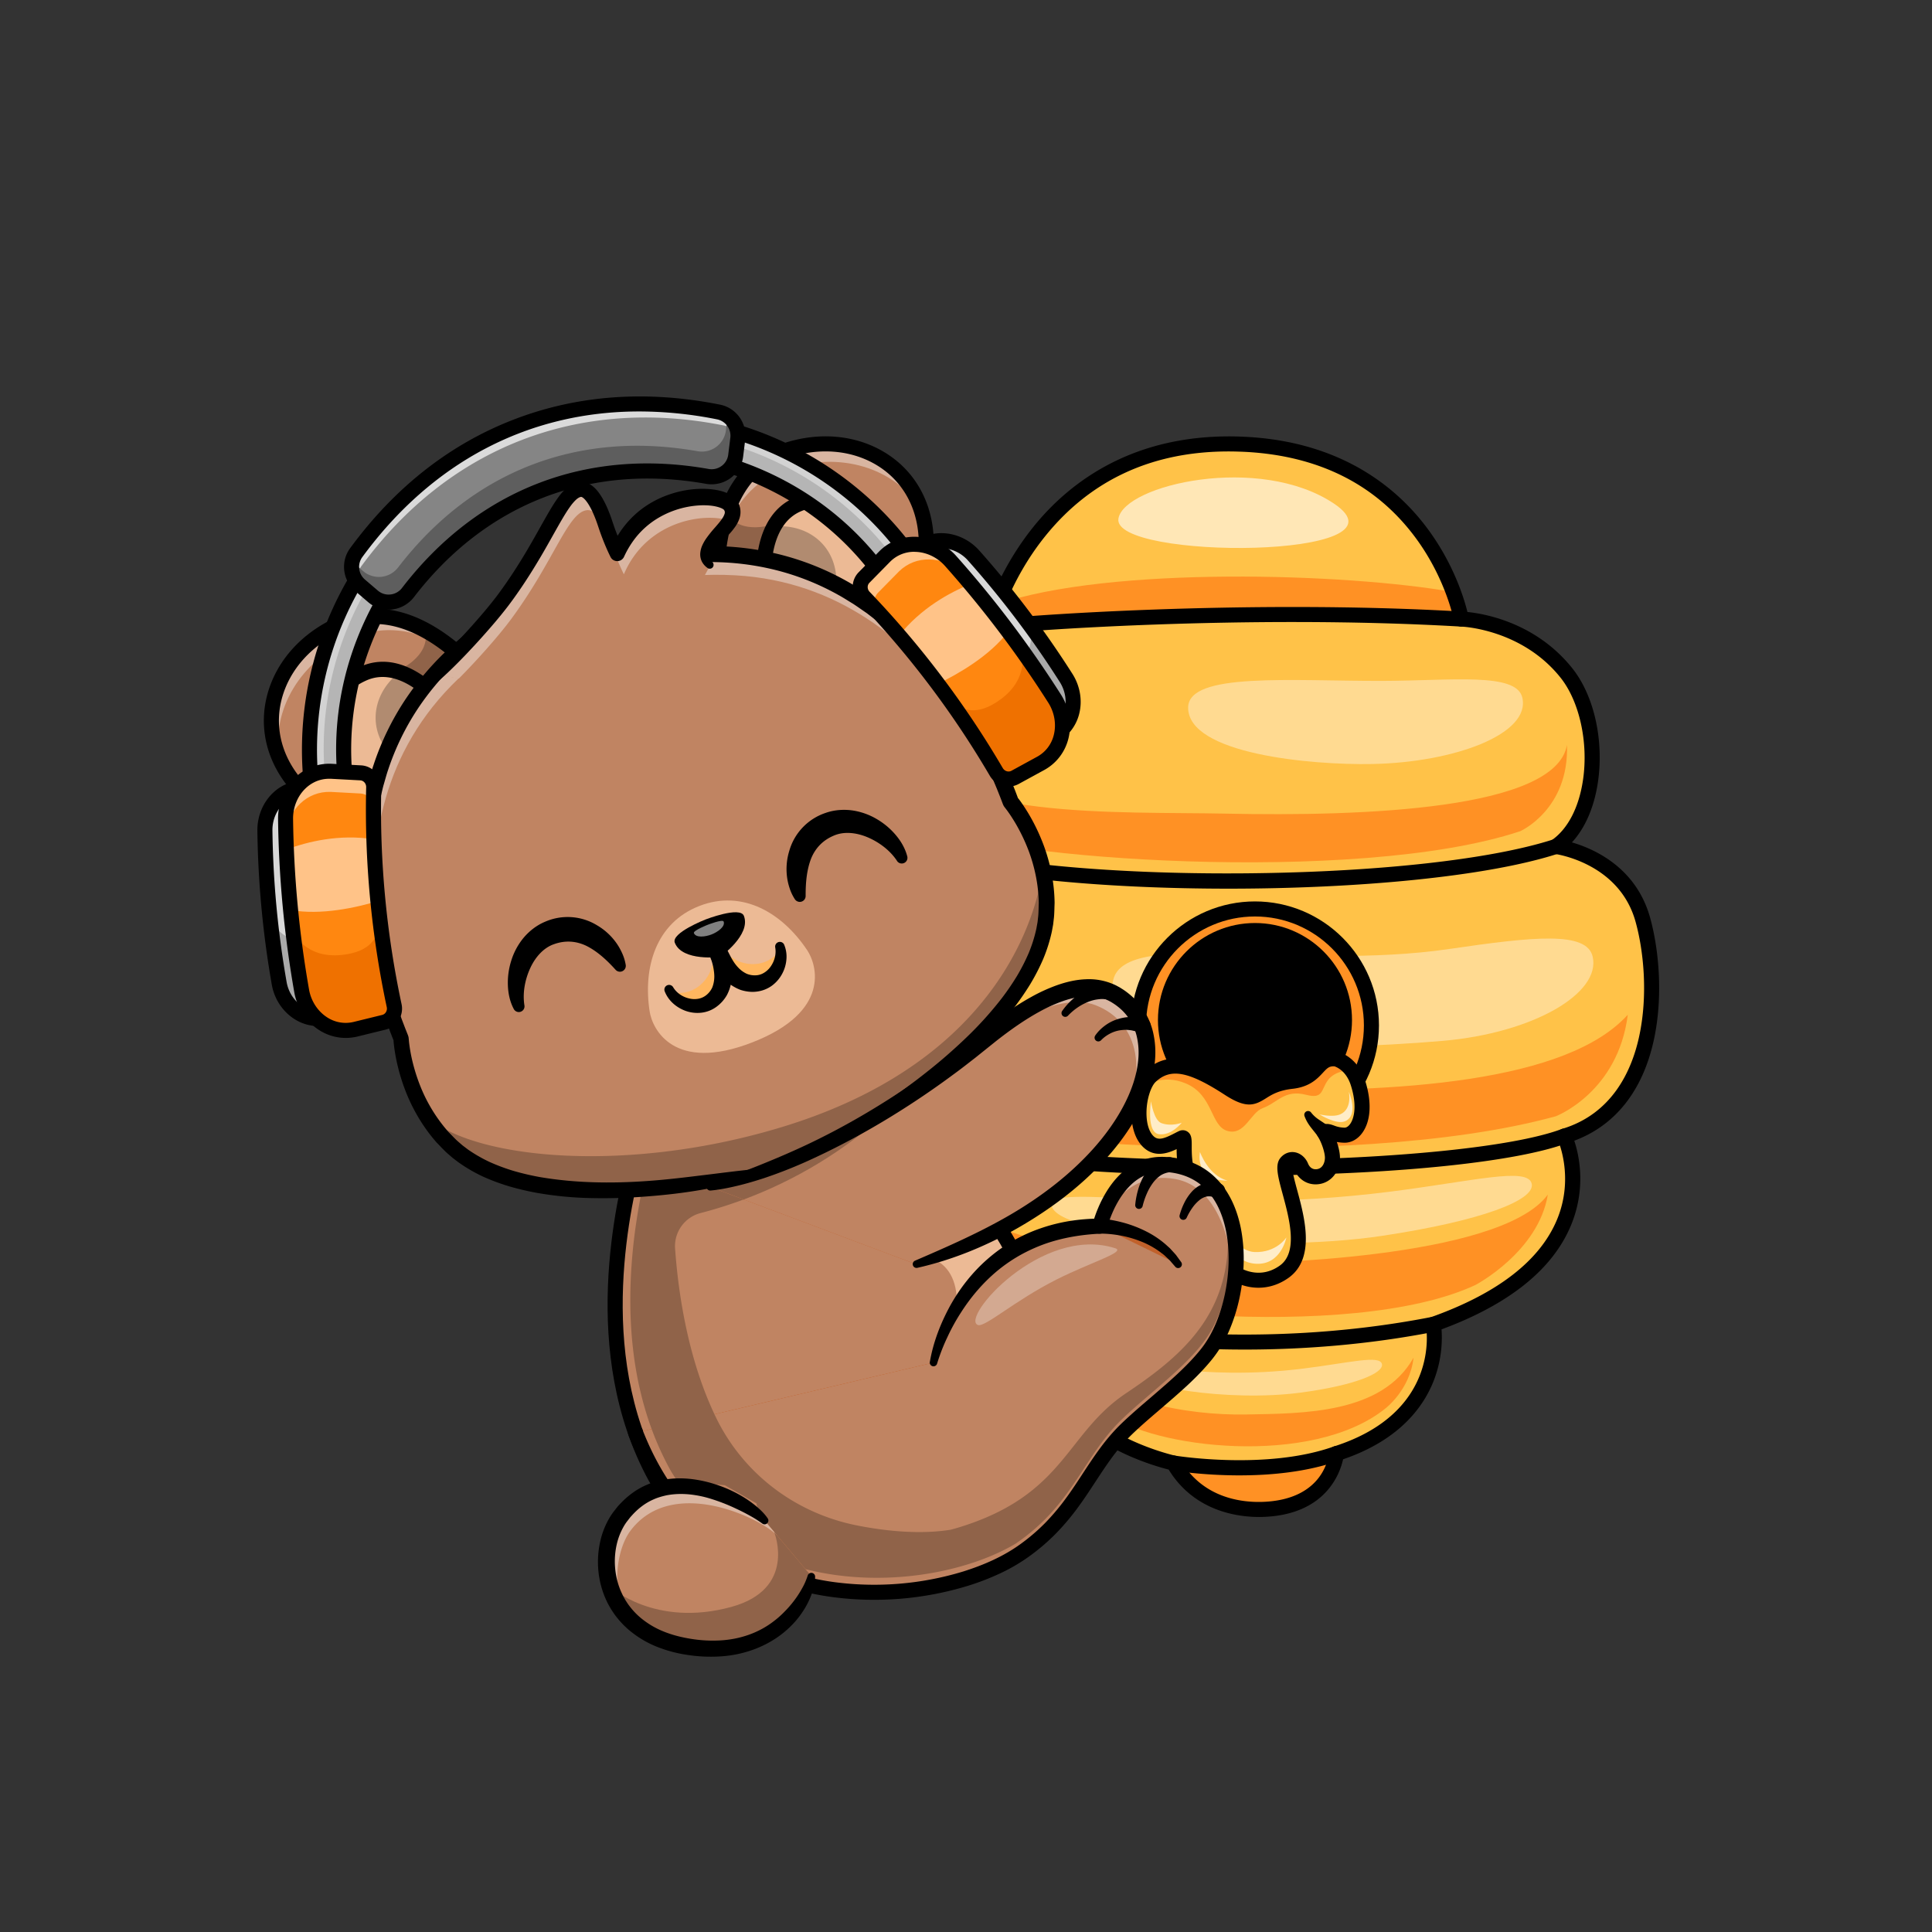 <svg id="Layer_1" data-name="Layer 1" xmlns="http://www.w3.org/2000/svg" viewBox="0 0 4000 4000"><rect x="0" y="0" width="4000" height="4000" fill="#333333" stroke="none"/><defs><style>.cls-1{fill:#ffc248;}.cls-2{opacity:0.6;}.cls-3{fill:#fff;}.cls-4{opacity:0.4;}.cls-5{fill:#ff9124;}.cls-6{opacity:0.7;}.cls-7{fill:#c1612b;}.cls-8{fill:#c08462;}.cls-9{fill:#a54d21;}.cls-10{fill:#ecba95;}.cls-11{fill:#906349;}.cls-12{fill:#b18b70;}.cls-13{fill:#d3d3d3;}.cls-14{fill:#b5b5b5;}.cls-15{fill:#858585;}.cls-16{fill:#5e5e5e;}.cls-17{fill:#d8d8d8;}.cls-18{fill:#aaa;}.cls-19{fill:#ff8710;}.cls-20{opacity:0.5;}.cls-21{fill:#ef7100;}.cls-22{fill:#ffb65f;}.cls-23{opacity:0.3;}</style></defs><path class="cls-1" d="M2614.94,3125c-25.36.91-129.34,1.87-185.28-96,0,0-136.13-29.84-205.12-112.82s-49.42-179-49.42-179S2005.43,2684,1938.3,2576.79s-37.3-217.24-37.3-217.24-155.7-41-173.88-264.8,64.33-317.47,187.4-334.25c0,0-67.13-35-65.73-162.24s22.38-246.14,200-299.29c0,0,96.58-401,529.13-379,385.53,19.58,447.53,361.76,447.53,361.76s131.24,3.16,217.71,111.66c76,95.33,72.26,293.93-21.91,359.19,0,0,142.61,17.85,180,151,35,124.7,38.23,387.86-162.23,448.47,0,0,119.34,250.81-271.32,389.73,0,0,35.66,192.07-200.7,267.59C2766.94,3009.41,2758.79,3119.9,2614.94,3125Z"/><path class="cls-1" d="M3239,2352.08s119.36,250.81-271.3,389.73c0,0,35.65,192.06-200.69,267.61,0,0-8.16,110.46-152,115.59-25.36.92-129.32,1.88-185.27-96,0,0-136.15-29.82-205.13-112.83s-49.41-179-49.41-179S2005.43,2684,1938.3,2576.8,1901,2359.53,1901,2359.53s-155.71-41-173.9-264.76,64.33-317.47,187.41-334.27c0,0-67.13-35-65.73-162.24s22.36-246.12,200-299.27c0,0,4.51-18.75,16-47.94,41.49-105.74,174.13-348.29,513.15-331.09,287,14.58,394.75,208,431,305.84,12.44,33.59,16.5,55.92,16.5,55.92s12.14.29,31.52,3.76c44.21,7.94,126,32.44,186.19,107.88,76,95.37,72.26,294-21.92,359.21,0,0,142.6,17.86,180,151.06C3436.14,2028.33,3439.43,2291.48,3239,2352.08Z"/><path class="cls-1" d="M3241.05,2352.08s119.35,250.81-271.3,389.73c0,0,35.65,192.06-200.7,267.61a64,64,0,0,1-1.1,7.38c-4.84,24.8-29.71,103.89-150.91,108.21-25.36.92-129.32,1.88-185.27-96,0,0-14.77-3.25-37.06-10.52-45.36-14.91-121.83-46.65-168.07-102.31-69-83-49.42-179-49.42-179S2007.53,2684,1940.39,2576.8s-37.27-217.27-37.27-217.27-155.71-41-173.9-264.76,64.32-317.47,187.41-334.27c0,0-67.14-35-65.73-162.24s22.36-246.12,200-299.27c0,0,4.51-18.75,16-47.94C2108.36,1145.31,2241,902.76,2580,920c287,14.58,394.75,208,431,305.84,12.44,33.59,16.5,55.92,16.5,55.92s12.14.29,31.51,3.76c44.22,7.94,126,32.44,186.2,107.88,76,95.37,72.26,294-21.93,359.21,0,0,142.61,17.86,180,151.06C3438.24,2028.33,3441.53,2291.48,3241.05,2352.08Z"/><g class="cls-2"><path class="cls-3" d="M2315.62,1073.37c12.58-69.93,291.73-134.12,446.14-30.77C2935.18,1158.68,2300,1160.13,2315.62,1073.37Z"/></g><g class="cls-4"><path class="cls-3" d="M2459.93,1465c.29-73.86,213.39-54.75,402.52-55.27,143.28-.39,276.92-18.18,289.3,34.41,17.81,75.66-140.56,134.25-310.1,137.65C2714.21,1584.33,2459.54,1561.07,2459.93,1465Z"/></g><g class="cls-4"><path class="cls-3" d="M2305,2028.17c26.11-106.29,380.31-17.17,695.84-63.44C3176.4,1939,3285,1927.81,3297.4,1980.4c17.82,75.66-122.05,158.22-310,174.57C2730.06,2177.35,2266.79,2183.69,2305,2028.17Z"/></g><g class="cls-4"><path class="cls-3" d="M2177.34,2494.1c-.27-45.3,294.91,24,697.7-26.49,175-21.93,288.53-52.47,296.25-16.66,7.24,33.57-102.64,76.51-309.54,107.69C2606.88,2597.05,2177.73,2558.52,2177.34,2494.1Z"/></g><g class="cls-4"><path class="cls-3" d="M2339.39,2835.55c-.15-24.88,137.88,25.64,359.09-2.08,96.12-12,158.46-28.82,162.71-9.15,4,18.44-56.07,44.2-170,59.15C2544.28,2902.74,2339.6,2870.94,2339.39,2835.55Z"/></g><path class="cls-5" d="M3009,1225.8c12.44,33.59,16.5,55.92,16.5,55.92-346.66-41.89-976.66,17.27-976.66,17.27s4.51-18.75,16-47.94C2298.24,1171.26,2788,1186.65,3009,1225.8Z"/><path class="cls-5" d="M3244.26,1542.35c4.45,133.8-96.74,178.55-96.74,178.55-341,113.29-1098.73,54.55-1194.14-4.48-20.32-12.57-76.21-57.75-50.34-174.07,28.19,155.74,420.54,137.67,634.08,142.19C2823.29,1690.6,3221.24,1676.15,3244.26,1542.35Z"/><path class="cls-5" d="M3204.63,2473.18c-19.58,119-149.87,187.21-149.87,187.21-260.13,121.59-877.27,49.66-961.51-9.37-17.95-12.57-112.59-52.52-132.17-163,190.9,133.1,611.26,127.35,611.26,127.35S3105.32,2609.92,3204.63,2473.18Z"/><path class="cls-5" d="M2926.58,2811c-7.49,67.19-58.86,105.54-58.86,105.54-151.93,121.58-481.71,81.69-575.18,9.9-13-10-56.64-45.45-69.93-115.38,65,89.51,235.68,119.58,356.29,117.48S2861.05,2927.16,2926.58,2811Z"/><path class="cls-5" d="M2765.85,3016.8c-4.84,24.8-29.71,103.89-150.91,108.21-25.36.92-129.32,1.88-185.27-96,0,0-14.76-3.25-37.06-10.52,63.85,13.36,131.61,17.71,186.31,16.79C2646.38,3034.07,2708.39,3030.75,2765.85,3016.8Z"/><path class="cls-5" d="M3370.13,2100.91c-20.28,161.24-149,210.19-149,210.19-437.58,120.27-1238.89,46.15-1306.66,3-30.37-19.34-118.7-59-131.75-202.22C1901,2235.11,2273.68,2248.77,2551,2255.62,2896,2264.14,3244.4,2240.08,3370.13,2100.91Z"/><path class="cls-5" d="M3057,1285.48l-31.52-3.76S3037.59,1282,3057,1285.48Z"/><path d="M2606.73,3140.75c-44.54,0-134.13-11.71-187.12-98.14-29.13-7.33-143.57-40.13-207.06-116.48-58-69.75-57.62-147.37-54.61-178.35-41.51-14.82-173.52-68-232.85-162.72-56.33-90-48.14-180.85-42.15-215.3-40.76-16.33-155.55-79.23-171.35-273.75-19.29-237.33,74.41-320,168.62-344.61-21.55-24.44-47.9-71.21-47-153.31,1.32-120,18.36-252.58,202.78-311.47,7.79-27,36-111.59,103-195.14,73.63-91.8,209.67-198.75,439.71-187.08C2784,914.83,2898.77,1016,2958.88,1099.05c51.73,71.47,72.57,140.79,79.26,168,36,3.64,142,22.23,217.2,116.64,44.92,56.36,65.71,148.8,53,235.52-7.63,51.89-26.4,95.06-53.83,124.87,46.94,13.67,132.81,52.27,161.71,155.36,17.37,61.92,28.42,161.66,7.38,255.88-23.23,103.95-79.86,174.95-164.25,206.38,10,30.07,25.11,98.07-6.73,175-37.74,91.15-127.89,163.65-268.06,215.6a246.86,246.86,0,0,1-13.94,100.3c-19.53,54.4-68.35,127.19-189.9,168.71C2774,3051.6,2744,3136,2615.5,3140.6h0C2612.82,3140.69,2609.89,3140.75,2606.73,3140.75Zm8.21-15.73h0ZM2543.52,934.66c-158.51,0-286.28,59.21-380.23,176.32-75.16,93.7-99.12,190.67-99.36,191.64a15.54,15.54,0,0,1-10.68,11.28c-172,51.46-187.6,168.78-188.88,284.53-1.26,114.84,55.09,147,57.49,148.32a15.62,15.62,0,0,1-5.23,29.19c-131.11,17.88-189.65,124.72-174,317.55,17,209.22,156.45,249.4,162.38,251a15.63,15.63,0,0,1,11,19.13c-.27,1-27,105.09,35.47,204.9,63.23,101,226.63,153.25,228.27,153.77a15.59,15.59,0,0,1,10.61,18c-.17.85-17,90,46.13,165.94,64.68,77.79,195.17,107.27,196.48,107.56a15.61,15.61,0,0,1,10.19,7.49c45.94,80.4,127,89.68,171.2,88.19h0c128.41-4.58,136.72-97.24,137-101.19a15.61,15.61,0,0,1,10.8-13.7c219.8-70.22,191.42-242.63,190.11-249.94a15.62,15.62,0,0,1,10.11-17.48c137.87-49,225.73-116.94,261.14-201.85,37-88.63,1.67-165.77,1.31-166.54a15.61,15.61,0,0,1,9.58-21.58c103.31-31.23,143.32-119.84,158.7-188.68,19.79-88.57,9.38-182.39-7-240.67C3352,1786,3220.63,1768.2,3219.31,1768a15.58,15.58,0,0,1-6.94-28.27c33.54-23.24,56.66-67.68,65.1-125.11,11.37-77.38-7.32-162.4-46.5-211.56-80.67-101.21-204.68-105.75-205.93-105.79a15.61,15.61,0,0,1-14.93-12.8c-.15-.81-16-84-77.24-168.22-81.62-112.1-201.32-172.91-355.76-180.75C2565.78,935,2554.56,934.66,2543.52,934.66Z"/><path d="M2048.77,1314.56a15.58,15.58,0,0,1-2.38-31c49.6-7.73,530.1-43.6,980-17.41a15.58,15.58,0,0,1-1.81,31.11c-447.49-26.06-924.22,9.44-973.36,17.09A15.24,15.24,0,0,1,2048.77,1314.56Z"/><path d="M2543.5,1839.89c-247.9,0-492.77-21.29-633.55-64.5a15.58,15.58,0,1,1,9.15-29.79c133.93,41.1,378,64.52,652.7,62.58,273.58-1.9,514.57-28.23,644.63-70.43a15.58,15.58,0,1,1,9.62,29.64C3077.86,1815.47,2809,1839.89,2543.5,1839.89Z"/><path d="M2559.11,2433.88c-277,0-521.84-21.76-662.13-59.28a15.58,15.58,0,1,1,8-30.11c322.75,86.32,1124.44,69.62,1328.45-7a15.59,15.59,0,1,1,11,29.18c-102.63,38.53-345.6,64.19-634.1,67Q2584.57,2433.88,2559.11,2433.88Z"/><path d="M2577,2794.14c-197.78,0-350.44-26.64-406-42a15.58,15.58,0,0,1,8.28-30c87,24,418.15,76.36,785.38,4.4a15.58,15.58,0,1,1,6,30.58C2830.67,2784.54,2695.67,2794.14,2577,2794.14Z"/><path d="M2566.05,3054.6c-76.1,0-134.58-9.51-139-10.24a15.58,15.58,0,0,1,5.13-30.74c1.89.31,190.33,30.85,329.48-18.88a15.58,15.58,0,1,1,10.49,29.34C2705.37,3048,2629.57,3054.6,2566.05,3054.6Z"/><circle class="cls-5" cx="2598.3" cy="2122.98" r="241.09"/><path d="M2598.3,2379.65c-141.53,0-256.68-115.14-256.68-256.67s115.15-256.68,256.68-256.68S2855,1981.44,2855,2123,2739.83,2379.65,2598.3,2379.65Zm0-482.18c-124.35,0-225.51,101.16-225.51,225.51S2474,2348.49,2598.3,2348.49s225.51-101.17,225.51-225.51S2722.65,1897.47,2598.3,1897.47Z"/><circle cx="2598.3" cy="2111.9" r="185.3"/><path d="M2598.3,2312.78c-110.76,0-200.88-90.11-200.88-200.88S2487.54,1911,2598.3,1911s200.88,90.12,200.88,200.88S2709.07,2312.78,2598.3,2312.78Zm0-370.59c-93.58,0-169.71,76.13-169.71,169.71s76.13,169.72,169.71,169.72S2768,2205.48,2768,2111.9,2691.88,1942.19,2598.3,1942.19Z"/><path class="cls-1" d="M2378.05,2364.07c-32.45-30.31-20.84-111.48,3.63-135.15,43.1-41.15,96.69-18.19,162.83,24.83s50.62-6.18,130-15c57.17-6.37,50.21-49.66,90.86-46.53,0,0,32.44,7.15,46.06,49.32,22,68.18-2.23,109.2-27.8,108.74s-31.54-11.48-42.36-6.3c10.26,16.08,18,40.72,17.49,54.31-.7,20-12.59,36.21-31.47,38-12.67,1.19-26.57-4.67-33.46-21.34-5.81-14.07-21.19-19.55-30.88-7.57-18.64,23.08,68.42,173.31-4,225.4-55,39.6-119.53,6.11-135.44-32.86-30.25-74.07,11.38-112.48-23.37-126.72-69.84-28.64-39.08-123.41-52.37-117.33C2429.81,2364.07,2400.66,2385.19,2378.05,2364.07Z"/><path class="cls-1" d="M2783.6,2350.26c-25.58-.48-31.54-11.46-42.36-6.29,10.26,16.07,18,40.7,17.5,54.3-.72,20-12.61,36.2-31.47,38-12.69,1.2-26.57-4.65-33.45-21.32-5.81-14.08-21.2-19.57-30.91-7.56-18.62,23.07,68.42,173.29-3.94,225.4-55,39.58-119.54,6.09-135.45-32.9-30.24-74,11.37-112.46-23.35-126.7-69.86-28.64-39.11-123.4-52.4-117.31-18,8.19-47.1,29.31-69.73,8.19-25.86-24.15-23.75-80.64-9.39-114.53l0,0c3.62-8.63,8-15.79,13-20.57,43.08-41.17,96.67-18.18,162.82,24.83s50.6-6.17,130-15c57.17-6.36,50.21-49.65,90.86-46.5,0,0,20.49,4.53,35.73,27.57h0a87.42,87.42,0,0,1,10.3,21.76C2833.45,2309.68,2809.18,2350.73,2783.6,2350.26Z"/><path class="cls-5" d="M2801.07,2219.78c-17-7-41.22,1.82-52.19,17.22-14.21,20-9.07,38.87-44.72,29.68-44.71-11.58-58.79,16.31-89.94,27.6-25.11,9.11-37,57.29-72.72,47.26s-29-74.39-86.57-98.49c-49-20.53-84.65,5.25-86.24,6.44,3.62-8.63,8-15.79,13-20.57,43.08-41.17,96.67-18.18,162.82,24.83s50.6-6.17,130-15c57.17-6.36,50.21-49.65,90.86-46.5C2765.34,2192.21,2785.83,2196.74,2801.07,2219.78Z"/><g class="cls-6"><path class="cls-3" d="M2544.06,2557.35s3.77,56.72,57.1,59.17c51.38,2.36,62.18-54.64,62.18-54.64s-20.19,32.16-66.14,30.33C2568.74,2591.08,2544.06,2557.35,2544.06,2557.35Z"/></g><g class="cls-6"><path class="cls-3" d="M2731.74,2307.11s35.43,22.61,53.77,14c28.19-13.19,7.1-60.76,7.1-60.76s7.79,35.64-17.72,46.73C2759.1,2314,2731.74,2307.11,2731.74,2307.11Z"/></g><g class="cls-6"><path class="cls-3" d="M2383,2280.17s-10,64.09,16.19,68c26,3.9,47.49-23.74,47.49-23.74s-20.92,8.48-42,.94C2388.75,2319.72,2383,2280.17,2383,2280.17Z"/></g><g class="cls-6"><path class="cls-3" d="M2484.42,2385.19s-12.78,59.17,57.1,59.17C2501.74,2434.19,2484.42,2385.19,2484.42,2385.19Z"/></g><path d="M2605.52,2666.13a106.78,106.78,0,0,1-29.52-4.21c-30.27-8.69-56.53-30.72-66.91-56.13-16.83-41.23-13.3-73.15-11-94.28,2.37-21.35,1.41-21.74-3.89-23.91-54.82-22.48-58-77.62-58.08-108.49-19.24,9.2-45.77,17.81-68.75-3.65h0c-15.75-14.71-24.58-39.42-24.84-69.55-.32-35.52,11.31-71.78,28.27-88.2,54.91-52.41,122.82-15.62,182.17,23,30.62,19.92,35.39,16.92,51.19,7,13.68-8.61,32.42-20.41,68.56-24.43,24-2.67,33.32-12.7,43.21-23.31,10.5-11.29,23.61-25.37,50.57-23.27a17.42,17.42,0,0,1,2.15.32c1.69.37,41.36,9.66,57.54,59.75,14.45,44.72,12.2,84.58-6.17,109.35-9.51,12.81-22.9,20.07-36.75,19.75a91.67,91.67,0,0,1-15.47-1.53c4.28,12.53,6.79,25.15,6.46,34.51-1,28.75-19.75,50.53-45.58,53-21.69,2.06-40.61-9.79-49.32-30.91a8.32,8.32,0,0,0-3.57-4.42c-.95,7.53,5.33,30.76,10,47.93,15.18,56.08,38.12,140.82-17.74,181C2649,2659.11,2627.53,2666.13,2605.52,2666.13ZM2448.89,2340a17.11,17.11,0,0,1,9.29,2.71c9.23,6,9.2,15.86,9.15,30.85-.1,33.5,2.8,70.47,38.74,85.2,28,11.48,25.36,35.22,23,56.18-2.23,20.12-5,45.17,8.84,79.06,6.79,16.65,25.54,31.9,46.65,38,15.91,4.57,40.15,6.23,65.26-11.84,38.35-27.61,19.57-97,5.87-147.59-9.9-36.56-16.44-60.71-4.93-75,7.49-9.26,18.14-13.64,29.2-12.06,12.15,1.76,23,10.76,28.21,23.47,4.64,11.26,13,12.21,17.58,11.77,12.26-1.16,17-13.13,17.36-23,.34-9.75-6-31.23-15.05-45.38a15.59,15.59,0,0,1,6.42-22.44c11.32-5.41,20.46-2.14,27.8.49a60.48,60.48,0,0,0,21.56,4.28c3.64,0,7.67-2.47,11.15-7.16,9.36-12.61,14.68-40.57,1.55-81.2-9.43-29.17-29.2-37.15-33.85-38.65-11-.54-15.15,4.05-23.95,13.5-11.43,12.28-27.09,29.1-62.57,33.06-29,3.23-43.05,12.05-55.41,19.83-23.3,14.66-40.63,21.49-84.78-7.23-75.3-49-112.87-55.94-143.58-26.64-9.36,9.06-19,36.06-18.71,65.45.19,21.2,5.64,38.35,14.95,47h0c9.42,8.8,21.33,5,42.86-6.13,3.49-1.81,6.77-3.5,9.76-4.87A18.27,18.27,0,0,1,2448.89,2340Z"/><path d="M2714.54,2303.41a67.69,67.69,0,0,0,16.56,15c6.47,4.38,14,9.15,21.15,14.53l.34.25a15.81,15.81,0,1,1-22.35,21.81c-4.6-6.46-9.75-12.63-15.37-19.77a109.57,109.57,0,0,1-8-11.61,80.67,80.67,0,0,1-6-12.8,7.87,7.87,0,0,1,13.6-7.55Z"/><path class="cls-7" d="M1324.16,2356.18c-6.57,44.26-129.08,406.27,32.85,702.32,168,307.18,744.1-190.88,779-303.09,46.15-148.6-308.37-577.16-586.57-624.34C1284.78,2086.2,1340.47,2246.32,1324.16,2356.18Z"/><path class="cls-7" d="M2136,2755.4c-5.61,18-25.21,46.09-54.93,79.16-154.74,172.47-583,481.68-724,223.93-162-296-39.42-658-32.84-702.29,16.28-109.9-39.39-270,225.21-225.13,158.91,26.95,342.71,178.3,462.51,330.86C2101.88,2576.47,2155.76,2691.67,2136,2755.4Z"/><path class="cls-8" d="M2136,2755.4c-5.61,18-25.21,46.09-54.93,79.16-154.74,172.47-583,481.68-724,223.93-96.85-177-92-377.58-71-519.73,14.1-95.6,35.49-164.75,38.14-182.56,16.28-109.9-39.39-270,225.21-225.13,97,16.47,203.4,79.35,298.81,160.54a1203.6,1203.6,0,0,1,163.7,170.32C2101.88,2576.47,2155.76,2691.67,2136,2755.4Z"/><path class="cls-9" d="M1852,2288c-103.16,97.86-212.4,158.28-312.29,195.45L1470,2457.22S1627.73,2430.22,1852,2288Z"/><path class="cls-10" d="M2136,2755.4c-5.61,18-25.21,46.09-54.93,79.16-91,65.57-178.29,100.07-137,5.26,90.93-208.63-14.13-233.46-14.13-233.46l82-144.43C2101.88,2576.47,2155.76,2691.67,2136,2755.4Z"/><path d="M1525.4,3172.77c-82.09,0-143.25-35.83-182.06-106.79-145.29-265.61-66.83-580.73-41-684.28,3.22-13,5.77-23.2,6.46-27.81h0c2.85-19.25,3.39-40.1,4-62.18,1.49-57.51,3-117,47.15-153.28,37.51-30.85,100.37-38.29,192.15-22.72,191,32.39,422.53,242.92,536.06,427.76,39.4,64.14,82.28,153.78,62.78,216.56-29,93.43-357.76,387.46-594.59,411.15Q1540.36,3172.77,1525.4,3172.77Zm-185.82-814.3c-.91,6.09-3.35,15.9-7,30.76-25,100.63-101.29,406.85,38.15,661.8,37,67.56,98.37,97.55,182.47,89.14,232.38-23.24,544.75-314.73,567.93-389.38,12.33-39.69-9.38-109.31-59.56-191-109.9-178.91-332.47-382.44-514.72-413.35-82.35-14-137-8.71-167.14,16.07-33.13,27.26-34.42,77.17-35.79,130-.57,22-1.16,44.83-4.29,66Z"/><path class="cls-7" d="M1932.8,2821.14s55.56-275.58,344.29-282.54c0,0,31.38-131.56,132.5-127.87,181.52,6.62,175.56,263.27,100.39,376.45-45,67.73-146.1,135.08-194.82,189.57-65.78,73.57-92.3,163.69-201.23,238.43-172.32,118.23-638.69,161-797.88-248.59"/><path class="cls-7" d="M2510,2787.19c-44.95,67.71-146.09,135.07-194.78,189.57-65.8,73.55-92.33,163.7-201.26,238.42-110.21,75.62-340.69,120.38-534.15,35.69-109-47.77-206.32-136.63-263.7-284.28l616.74-145.47s55.55-275.54,344.26-282.52c0,0,31.4-131.56,132.54-127.86,64.71,2.34,105.57,36.51,128,84.58v0C2578.06,2582.16,2558.35,2714.34,2510,2787.19Z"/><path class="cls-8" d="M2555.27,2660.38c-7.13,48-23.26,93.58-45.31,126.81-44.95,67.71-146.09,135.07-194.78,189.57-65.8,73.55-92.33,163.7-201.26,238.42-110.21,75.62-340.69,120.38-534.15,35.69-109-47.77-206.32-136.63-263.7-284.28l616.74-145.47s55.55-275.54,344.26-282.52a.12.12,0,0,1,0-.08c.94-3.93,32.92-131.44,132.5-127.78,64.71,2.34,105.57,36.51,128,84.58v0C2559.63,2542.58,2563.8,2603.19,2555.27,2660.38Z"/><g class="cls-4"><path class="cls-3" d="M2555.27,2660.38s-2.84-197.9-122.44-219.41c-109.82-19.71-154.47,94.28-155.72,97.55.94-3.93,32.92-131.44,132.5-127.78,64.71,2.34,105.57,36.51,128,84.58v0C2559.63,2542.58,2563.8,2603.19,2555.27,2660.38Z"/></g><path class="cls-11" d="M1591.6,3223.35c182.54,77.12,396.25,40.82,510.74-27.13-18.17,12.29-39.51,23.74-63.35,33.94,24.53-10.48,46.43-22.29,64.93-35,108.93-74.72,135.46-164.87,201.26-238.42,48.69-54.5,149.83-121.86,194.78-189.57,42.94-64.65,63.26-176,39-260.93-.44-3.63-.83-7.21-1.37-10.9,29.92,207.68-76.9,302.7-206.28,389.26-122.52,82-125.71,203.75-329.93,272.55q-16.7,5.63-33.25,10c-60.4,9.77-130.84,3.71-195-9.14-126.17-25.3-233.94-106.65-290.3-222.33-59.24-121.6-78.83-261.67-85.13-350.66a70.72,70.72,0,0,1,52.78-73.51c116.62-30.34,255.61-90.78,386.13-209.3-93.6-79.35-197-140-289.87-155.76q-44.74-7.59-78.76-7.6c-29.91,0-53.77,4.4-71.94,13.23-.19.15-.4.28-.59.43-33.14,27.26-34.42,77.17-35.79,130-.57,22-1.16,44.83-4.29,66h0c-.91,6.09-3.35,15.9-7,30.75-7.89,31.69-20.85,83.78-30.56,148.23h0a1137,1137,0,0,0-12.25,130.13l0,.42q-.52,15.47-.57,31.31v.33q0,7.35.09,14.77l0,1.9q.23,15.3,1,30.85c.06,1.17.13,2.34.19,3.51.19,4,.44,8,.72,12,.06,1,.12,1.93.19,2.9q.54,7.78,1.22,15.61l.06.54q.64,7.26,1.43,14.56c.13,1.25.27,2.5.41,3.76q.71,6.38,1.53,12.77c.11.93.22,1.86.34,2.78q1,7.65,2.16,15.32c.15,1,.32,2,.48,3.07.64,4.11,1.31,8.24,2,12.36l.75,4.33q1.2,6.75,2.53,13.52c.12.62.23,1.24.35,1.85q1.51,7.61,3.21,15.2c.31,1.39.63,2.77,1,4.16q1.32,5.8,2.75,11.62c.35,1.45.71,2.9,1.07,4.35,1.28,5.06,2.6,10.12,4,15.18.12.46.26.91.39,1.36q1.94,6.95,4,13.88c.46,1.52.93,3,1.4,4.55q1.8,5.83,3.73,11.66c.43,1.3.84,2.6,1.28,3.89q2.54,7.52,5.25,15c.39,1.07.81,2.13,1.2,3.2q2.25,6,4.62,12.08.9,2.28,1.82,4.56,2.52,6.24,5.18,12.46c.39.9.76,1.8,1.15,2.7q3.23,7.44,6.68,14.83l1.36,2.86c1.91,4,3.81,7.95,5.79,11.9.8,1.6,1.6,3.2,2.42,4.8,2.52,4.93,5.09,9.85,7.76,14.74q3.63,6.63,7.59,12.76l.09.14q3.91,6.08,8.13,11.69h0l98.5,9.38,65.28,37.46s12.48,54.23,26.61,115.84C1592.36,3226.66,1592,3225,1591.6,3223.35Z"/><path d="M1925.17,2819.6c7.11-41.19,22.11-79.55,41.9-116,20.1-36.17,46.17-69.59,77.9-97.18a327.9,327.9,0,0,1,108.6-63A361.34,361.34,0,0,1,2214.5,2528a406.8,406.8,0,0,1,62.21-5l-14.78,12c1.69-6.66,3.45-12.11,5.48-18s4.22-11.43,6.61-17a249,249,0,0,1,16.79-32.68c12.89-20.93,29.75-40.77,52.2-54.59a117.17,117.17,0,0,1,56.22-17.46c3.28-.13,6.56-.18,9.82-.09s6.24.34,9.38.51c24.81,1.83,50.13,8.91,72.15,22.38s40,32.87,52.63,54.54c12.78,21.69,20.7,45.36,25.61,69.16,9.47,47.8,7.43,96.4-2.08,143.2a363.76,363.76,0,0,1-21.31,68.7A272.51,272.51,0,0,1,2529,2786.2a254,254,0,0,1-21.07,30c-30.62,37.28-66.33,67.42-101.14,97.52-17.46,15-34.9,29.77-51.47,45-8.28,7.62-16.32,15.36-23.83,23.31s-14.58,16.42-21.39,25.15c-27.3,35-50,75.16-77.88,113.15a497.93,497.93,0,0,1-45.79,54.4,429.84,429.84,0,0,1-54.18,46.59,370,370,0,0,1-61.86,36.31,515.88,515.88,0,0,1-66.24,25.57,662.59,662.59,0,0,1-279.36,23.53,571.83,571.83,0,0,1-136.83-35.57,498.65,498.65,0,0,1-122.79-71A492.07,492.07,0,0,1,1367.81,3097c-27.32-38.72-49.12-81-66.28-124.8a15.58,15.58,0,1,1,29-11.36l0,.07c16.35,41.73,37,81.71,62.69,118.12a460.9,460.9,0,0,0,91.19,96.69,467.68,467.68,0,0,0,115.11,66.51,540.47,540.47,0,0,0,129.32,33.59,631.2,631.2,0,0,0,265.94-22.39c42.58-13.44,83.75-31.45,119.1-57.36a400,400,0,0,0,50.23-43.19,468.7,468.7,0,0,0,42.89-51c26.57-36.08,49.25-76.3,78.45-113.89,7.31-9.39,15-18.47,23.25-27.34s16.8-16.94,25.42-24.89c17.26-15.86,34.89-30.79,52.3-45.74,34.64-29.87,69.42-59.54,97.2-93.46,27.46-33.08,43.38-74.93,52.56-118,8.81-43.1,10.52-88.18,2.05-130.66-4.35-21.14-11.33-41.62-21.93-59.57s-24.74-33.22-42-43.74-37.38-16.35-58.33-17.91c-2.6-.13-5.3-.35-7.83-.42s-4.95,0-7.41.06a87.6,87.6,0,0,0-14.5,1.91,86.62,86.62,0,0,0-26.95,11c-16.87,10.32-30.88,26.29-42,44.35a219.3,219.3,0,0,0-14.67,28.59q-3.18,7.44-5.85,15.09c-1.74,5-3.46,10.47-4.6,14.95a15.87,15.87,0,0,1-14.57,12h-.21c-38.65,1.92-76.85,8.2-112.88,20.74a342.18,342.18,0,0,0-52,23.47,326.38,326.38,0,0,0-47.08,32.22c-29.43,24.35-54.8,53.84-75.69,86.54a409.85,409.85,0,0,0-28.2,51.13,397.55,397.55,0,0,0-21.21,54.39l-.15.51a7.78,7.78,0,0,1-15.12-3.58Z"/><path d="M2350.38,2494.33a167,167,0,0,1,5.38-29,133.25,133.25,0,0,1,11-28.06,94.09,94.09,0,0,1,19.71-25.46,75.81,75.81,0,0,1,31-15.73,15.63,15.63,0,0,1,7.47,30.35,15.31,15.31,0,0,1-1.87.34l-.52.06a46.52,46.52,0,0,0-19.34,6.53,68.49,68.49,0,0,0-16.56,16.23,111.48,111.48,0,0,0-12.49,22.16,151.25,151.25,0,0,0-8.33,24.71l-.09.41a7.79,7.79,0,0,1-15.35-2.49Z"/><path d="M2442.31,2515.81a139.24,139.24,0,0,1,9.23-24.57,101.07,101.07,0,0,1,14.9-22.77,61.77,61.77,0,0,1,24.8-17.47,54.92,54.92,0,0,1,16.28-3.09,63.23,63.23,0,0,1,16.23,1.75l.27.06a15.67,15.67,0,1,1-6.79,30.59,16.67,16.67,0,0,1-2.75-.89,27.57,27.57,0,0,0-15.5-2.28,36,36,0,0,0-16.16,8,78.93,78.93,0,0,0-14.46,15.92,123,123,0,0,0-11.23,19.56l-.2.45a7.8,7.8,0,0,1-14.62-5.27Z"/><path class="cls-7" d="M1679.86,3263.28c-5.46,45.77-76.32,174.94-255.77,146-179.09-28.86-195.75-192-141.21-267.67,94.78-131.54,270.09-27.71,300.73,7.23Z"/><path class="cls-8" d="M1679.85,3263.29c-5.45,45.78-76.32,174.92-255.75,146-93.7-15.08-142.94-66.93-160.78-123.81-16.29-51.82-6.47-107.76,19.55-143.87,94.79-131.52,270.1-27.7,300.72,7.24l19.17,22.76a.13.13,0,0,0,0,.07Z"/><g class="cls-4"><path class="cls-3" d="M1602.79,3171.7l7.21,8.57c-30.62-34.94-216.6-126.88-304.18-11.72-27,35.45-36.15,103.51-19.87,155.32,1.52,4.87,3.31,9.74,5.3,14.53a163.44,163.44,0,0,1-27.93-52.9c-16.29-51.82-6.47-107.76,19.55-143.87,94.79-131.52,270.1-27.7,300.72,7.24l19.17,22.76A.13.13,0,0,0,1602.79,3171.7Z"/></g><path class="cls-11" d="M1679.85,3263.29c-5.45,45.78-76.32,174.92-255.75,146-93.7-15.08-142.94-66.93-160.78-123.81h0s92.17,84.81,250.61,41.53c135.3-37,90-152.37,88.82-155.33Z"/><path d="M1687.6,3264.21c0,12.22-2.91,23.5-6.56,34.44a168.15,168.15,0,0,1-14.7,31.14,194.19,194.19,0,0,1-20.37,27.84,202.89,202.89,0,0,1-25.15,23.79c-36.3,29-82.17,44.86-127.66,47.88a314.24,314.24,0,0,1-67.86-2.68,280.71,280.71,0,0,1-66.16-17.54,210.5,210.5,0,0,1-59.57-36.63,180.72,180.72,0,0,1-24.17-26c-3.77-4.61-6.85-9.72-10.19-14.64-2.91-5.18-6.08-10.23-8.53-15.65-20.78-42.93-24.15-92.93-10.38-138.33a169.25,169.25,0,0,1,14.25-33,132.5,132.5,0,0,1,10-15.2l5.44-6.93a69.82,69.82,0,0,1,5.72-6.72c15.81-17.46,35.32-32.56,57.54-41.86,11-4.86,22.62-8,34.26-10.41a191.56,191.56,0,0,1,35.16-2.94,214.32,214.32,0,0,1,34.56,3.1,254.58,254.58,0,0,1,33.32,7.83,267.59,267.59,0,0,1,61.69,27.3,230.53,230.53,0,0,1,27.48,19.54c8.64,7.29,16.92,15,23.8,25.19a7.84,7.84,0,0,1-11.13,10.71l-.59-.44a241,241,0,0,0-25.51-16.09c-9-5-18.16-9.72-27.51-14a385.49,385.49,0,0,0-57.11-22.06,223.58,223.58,0,0,0-29.46-6.49,183.7,183.7,0,0,0-29.58-2.24,158.74,158.74,0,0,0-28.92,2.82c-9.34,2.11-18.55,4.7-27.15,8.68-17.38,7.57-32.51,19.62-45.28,34.07-3.36,3.45-6.06,7.6-9.15,11.35a99.11,99.11,0,0,0-7.62,11.76,135.33,135.33,0,0,0-11.11,26.14c-11,36.84-7.89,78.39,9,112.8,1.92,4.41,4.5,8.46,6.79,12.67,2.71,4,5.11,8.12,8.16,11.83a145.83,145.83,0,0,0,19.47,21.21,175.73,175.73,0,0,0,49.57,30.77c18.32,7.62,37.93,12.57,58,15.8a280.86,280.86,0,0,0,60.62,3.29c40.12-2.14,79.22-15.22,110.67-39.52a187.62,187.62,0,0,0,22.3-19.7,219.33,219.33,0,0,0,19.68-22.55,210.53,210.53,0,0,0,16.49-25.15,141,141,0,0,0,12-27l.16-.5a7.84,7.84,0,0,1,15.31,2.35Z"/><path class="cls-8" d="M1020.07,1430.61,892,1714.53s-98.46,26.34-194.89-22.49c-32.57-16.48-65-41.59-93.22-79.17-87-115.62-31.9-263.17,101.39-321.67,63.21-27.73,124.1-13.91,175.21,13.78v0C963.06,1349.76,1020.07,1430.61,1020.07,1430.61Z"/><g class="cls-4"><path class="cls-3" d="M958.29,1361.94c-61.54-44.89-143.28-78.72-229.06-41.09C621.41,1368.16,561.37,1470,578.7,1570.31c-47.54-107,9.15-227.61,126.55-279.11C805.24,1247.31,899.44,1307.53,958.29,1361.94Z"/></g><path class="cls-11" d="M1020.07,1430.61,892,1714.53s-98.46,26.34-194.89-22.49c2.34-.91,45.32-48.65,32.38-87.14-29.41-87.44,91-215.12,91-215.12s71.89-28.4,60-84.77C963.06,1349.76,1020.07,1430.61,1020.07,1430.61Z"/><path d="M827.49,1736.82c-65.21,0-163.84-18.49-236.08-114.57-41.23-54.83-54.81-119.83-38.26-183,18.5-70.59,71.65-129.74,145.83-162.3,175-76.8,327.42,135.6,333.83,144.68a15.59,15.59,0,0,1-25.47,18c-1.42-2-144.16-200.67-295.83-134.11-65.41,28.71-112.14,80.34-128.21,141.65-14.09,53.79-2.36,109.33,33,156.39,104.33,138.77,269.94,96.39,271.61,96a15.58,15.58,0,1,1,8.05,30.11C895.27,1729.77,867.74,1736.82,827.49,1736.82Z"/><path class="cls-10" d="M928,1471.88s-83.2-118-175.24-77.59c-74.19,32.56-104.83,114.68-56.43,179,62.26,82.82,160.35,56.58,160.35,56.58"/><path class="cls-10" d="M928,1471.89l-59.67,132.2-11.65,25.83s-98.12,26.23-160.37-56.59c-48.39-64.36-17.75-146.49,56.44-179.06,26.16-11.47,51.58-10.17,74.58-2.4C885.33,1411.37,928,1471.89,928,1471.89Z"/><path class="cls-12" d="M928,1471.89l-59.67,132.2c-23.17-8.51-47.1-23.9-67.31-50.79-41.18-54.76-25.11-122.41,26.31-161.43C885.33,1411.37,928,1471.89,928,1471.89Z"/><path d="M819.66,1649.57c-37.69,0-93.81-11-135.82-66.86-24.24-32.25-32.22-70.52-22.45-107.78,10.83-41.34,41.84-75.93,85.08-94.91C849,1335,937,1457.66,940.7,1462.9a15.58,15.58,0,1,1-25.46,18c-1-1.45-77.18-107-156.25-72.3-34.46,15.13-59,42.2-67.46,74.27-7.29,27.85-1.18,56.67,17.22,81.15,55,73.09,140.31,51.82,143.92,50.88a15.58,15.58,0,0,1,8,30.11C859,1645.42,842.81,1649.57,819.66,1649.57Z"/><path class="cls-8" d="M1486.69,1249,1773,1371.62s90.36-47.15,128.41-148.32c12.86-34.17,19.75-74.56,15.18-121.36-14.09-144-154.41-215.49-292.17-168.5-65.32,22.3-100.85,73.65-119.79,128.6v0C1474,1150.88,1486.69,1249,1486.69,1249Z"/><g class="cls-4"><path class="cls-3" d="M1485.8,1156.63c15-74.68,52.36-154.86,141-185.13,111.44-38,224.5-3.59,279.56,82.07-37.3-111-160.6-161.54-281.93-120.13C1521.09,968.69,1492.38,1076.75,1485.8,1156.63Z"/></g><path class="cls-11" d="M1486.69,1249,1773,1371.62s90.36-47.15,128.41-148.32c-2.34.91-66.28-5.22-82.77-42.33-37.43-84.31-212.45-97-212.45-97s-72.17,27.67-101.55-21.88C1474,1150.88,1486.69,1249,1486.69,1249Z"/><path d="M1773.05,1387.19a15.58,15.58,0,0,1-7.22-29.4c6.19-3.26,152.15-82.11,135.28-254.32-5.75-58.6-34.65-107.45-81.39-137.56-53.29-34.31-122.63-40.77-190.23-17.71-157,53.57-127.66,296.35-127.35,298.8a15.58,15.58,0,1,1-30.91,4c-1.42-11-32.69-270.57,148.19-332.28,76.68-26.16,155.83-18.5,217.17,21,54.92,35.37,88.85,92.45,95.53,160.73,19,193.48-150.16,284.09-151.88,285A15.5,15.5,0,0,1,1773.05,1387.19Z"/><path class="cls-10" d="M1582.46,1217.15S1564,1074,1659.15,1041.51c76.67-26.16,154.77,13.64,162.62,93.79,10.1,103.12-79.92,150.1-79.92,150.1"/><path class="cls-10" d="M1582.46,1217.16l133.33,57.08,26.06,11.16s90-47,79.92-150.11c-7.86-80.14-86-119.95-162.64-93.8-27,9.24-44.89,27.38-56.58,48.65C1573,1143.73,1582.46,1217.16,1582.46,1217.16Z"/><path class="cls-12" d="M1582.46,1217.16l133.33,57.08c11.33-21.93,18.56-49.45,15.28-82.92-6.68-68.2-64.26-107.19-128.52-101.18C1573,1143.73,1582.46,1217.16,1582.46,1217.16Z"/><path d="M1741.86,1301a15.59,15.59,0,0,1-7.22-29.4c3.26-1.72,80.54-43.74,71.62-134.76-3-30.47-18-55.84-42.17-71.43-27.87-18-64.29-21.29-99.91-9.13-81.86,27.92-66.43,157.6-66.26,158.91a15.58,15.58,0,0,1-30.91,4c-.82-6.36-18.86-156.23,87.1-192.38,44.69-15.25,90.93-10.72,126.86,12.42,32.38,20.86,52.38,54.45,56.31,94.6,11,112.3-84.16,163.32-88.22,165.43A15.54,15.54,0,0,1,1741.86,1301Z"/><path class="cls-13" d="M1966.9,1303a695.4,695.4,0,0,1,25,77.82l1.24,4.89-66.66,25.86-1.5-6.29a629.25,629.25,0,0,0-24.17-76.64c-122.76-316.35-480-473.84-796.38-351.08s-473.85,480-351.09,796.35a622.35,622.35,0,0,0,33.86,72.88l3.1,5.68-66.7,25.88-2.37-4.45a695.57,695.57,0,0,1-34-74.33c-136.9-352.79,38.78-751.2,391.57-888.1S1830,950.2,1966.9,1303Z"/><path class="cls-14" d="M1937.33,1311.13a669,669,0,0,1,25.74,81.65l1,4.2-37.58,14.58-1.5-6.29a629.25,629.25,0,0,0-24.17-76.64c-122.76-316.35-480-473.84-796.38-351.08s-473.85,480-351.09,796.35a622.35,622.35,0,0,0,33.86,72.88l3.1,5.68L752.79,1867l-2.08-3.8a658.72,658.72,0,0,1-36.07-77.64c-130.81-337.08,37-717.74,374.1-848.55S1806.52,974.05,1937.33,1311.13Z"/><path d="M716.4,1897.86l-8.88-16.62a709.21,709.21,0,0,1-34.8-76c-140-360.8,39.63-768.25,400.45-908.27s768.25,39.62,908.26,400.42h0a709.14,709.14,0,0,1,25.58,79.57l4.68,18.31-96.18,37.32-5.66-23.66a610.32,610.32,0,0,0-23.54-74.63c-57.86-149.12-170.57-266.87-317.35-331.58s-309.74-68.47-458.86-10.6-266.88,170.57-331.59,317.34S710,1619.14,767.9,1768.26a605.59,605.59,0,0,0,33,71l11.61,21.26ZM1326.32,880.53A667.17,667.17,0,0,0,1084.45,926c-344.8,133.8-516.47,523.15-382.68,867.94A678.85,678.85,0,0,0,731,1858.79l37.29-14.47a640.08,640.08,0,0,1-29.4-64.78C678,1622.66,681.92,1451.23,750,1296.85s192-272.95,348.83-333.83,328.31-56.91,482.71,11.14,273,191.95,333.84,348.83a640.59,640.59,0,0,1,22,67.65l37.24-14.45a682.22,682.22,0,0,0-22.22-67.56C1849.42,1043.33,1595.15,880.53,1326.32,880.53Z"/><path class="cls-15" d="M1464.37,986.34c-247.43-43.84-466.53,41.1-619.73,240.49a50.17,50.17,0,0,1-72.45,7.83l-26.78-22.91a49.93,49.93,0,0,1-8-67.38C918.29,897.65,1187.91,793,1488,853.1a50,50,0,0,1,39.52,55.17l-4.32,35A50.18,50.18,0,0,1,1464.37,986.34Z"/><g class="cls-6"><path class="cls-3" d="M1527.75,898.74a49.14,49.14,0,0,0-29-17.77c-300-60.12-569.69,44.56-750.59,291.26a49.4,49.4,0,0,0-9.43,32.69,50,50,0,0,1-1.38-60.55C918.28,897.67,1187.92,793,1488,853.11A49.86,49.86,0,0,1,1527.75,898.74Z"/></g><path class="cls-16" d="M1527.45,908.27c-1.41,11.67-2.87,23.32-4.29,35a50.16,50.16,0,0,1-58.77,43.12c-247.47-43.84-466.56,41.09-619.73,240.49a50.17,50.17,0,0,1-72.47,7.81c-8.94-7.62-17.83-15.24-26.78-22.9A50,50,0,0,1,729,1162.87q11.44,9.8,22.92,19.64a50.19,50.19,0,0,0,72.46-7.84C977.6,975.3,1196.68,890.33,1444.15,934.18a50.19,50.19,0,0,0,58.78-43.08c1.22-10,2.45-20,3.68-30A50.07,50.07,0,0,1,1527.45,908.27Z"/><path d="M804.44,1262.23a64.76,64.76,0,0,1-42.38-15.73l-26.78-22.91c-26-22.2-30.56-61-10.48-88.43,91.83-125.23,205.39-214.72,337.55-266s276.39-61.83,428.66-31.32c33.3,6.67,56.11,38.45,51.92,72.35l-4.32,35a64.86,64.86,0,0,1-26.07,44.63,66.49,66.49,0,0,1-50.88,11.89h0C1220.76,959,1006,1042.34,857,1236.32a66.5,66.5,0,0,1-45.59,25.55A68.08,68.08,0,0,1,804.44,1262.23Zm519-410.36c-228.65,0-428.4,103.91-573.46,301.72a34.45,34.45,0,0,0,5.61,46.32l26.78,22.91a34.08,34.08,0,0,0,25.85,8,34.73,34.73,0,0,0,24.12-13.54c156.47-203.65,381.9-291.14,634.8-246.33a34.73,34.73,0,0,0,26.93-6.28,33.93,33.93,0,0,0,13.66-23.38l4.32-35a34.45,34.45,0,0,0-27.11-38A822.38,822.38,0,0,0,1323.39,851.87Z"/><path class="cls-3" d="M1739.63,2359.73c184.36-108.06,413.26-284.14,426.67-465.53,9.9-134-73.38-233.55-73.46-233.72-4-6.21-159-488.56-586.82-512.31-120.63-6.7-221.85,18.29-317.34,54-94.61,38-186.19,87.84-270.73,174.15-299.85,306.15-88.87,766.74-87.65,774,.05.18,5.71,129.83,103.43,222.09,132.24,124.86,420,100.46,629,55.87Z"/><path class="cls-8" d="M2160.16,1806.38a313.52,313.52,0,0,1,6.12,87.83c-13.39,181.39-242.28,357.47-426.65,465.51l-176.93,68.66c-209,44.6-496.73,69-629-55.88a311.56,311.56,0,0,1-49-59.54c-50.85-80.12-54.44-162.42-54.48-162.53-1.21-7.33-212.21-467.89,87.67-774,84.53-86.34,176.1-136.14,270.71-174.17,95.49-35.73,196.72-60.75,317.36-54,427.86,23.76,582.76,506.09,586.81,512.31C2092.89,1660.61,2141.68,1718.94,2160.16,1806.38Z"/><g class="cls-4"><path class="cls-3" d="M2151.33,1773c-20-43.4-41.8-69.47-41.83-69.55-4-6.2-159-488.56-586.81-512.31-120.6-6.72-221.85,18.3-317.37,54-94.57,38-186.15,87.85-270.69,174.18-299.89,306.16-88.86,766.74-87.68,774,0,.08,1.52,34.09,16.09,79.63-30.22-65.4-32.72-122.48-32.75-122.56-1.19-7.34-212.21-467.89,87.66-774.08,84.54-86.33,176.12-136.14,270.71-174.14,95.51-35.76,196.75-60.78,317.36-54.06,427.87,23.79,582.78,506.11,586.82,512.35C2092.87,1660.6,2129.53,1704.43,2151.33,1773Z"/></g><path class="cls-11" d="M2160.16,1806.38a313.52,313.52,0,0,1,6.12,87.83c-13.39,181.39-242.28,357.47-426.65,465.51l-5.34,3.64a394.09,394.09,0,0,1-171.59,65h0c-209,44.6-496.73,69-629-55.88a311.56,311.56,0,0,1-49-59.54h0c99.45,88.17,419.91,118.13,741.39,18.29,455.28-141.39,518.36-455.32,529.85-511.47A70,70,0,0,1,2160.16,1806.38Z"/><path d="M1735.69,2353c29.94-23,60.61-44.23,91-65.83,30.54-21.37,60.9-42.94,90-66.06a1095.68,1095.68,0,0,0,83.94-72.93,741.17,741.17,0,0,0,73.84-81.94,544.09,544.09,0,0,0,30.81-45.1,404.88,404.88,0,0,0,24.6-48.08,294,294,0,0,0,15.88-50.75l2.35-13,1.46-13c.79-8.74.67-17.73,1.09-26.59-.57-35.59-7.53-71.1-19.71-104.87a377.8,377.8,0,0,0-22.19-49.11c-4.28-7.91-8.84-15.67-13.71-23.18-2.39-3.79-4.91-7.46-7.47-11.09-1.25-1.84-2.59-3.56-3.88-5.34l-1.95-2.57-1-1.27-.55-.69-.9-1.24q-.87-1.26-1.62-2.58l1,1.85a43.48,43.48,0,0,1-2.44-5.14l-.83-2.17-1.61-4.25-3.18-8.26-6.54-16.4c-4.48-10.88-9.11-21.7-14-32.43-9.71-21.46-20.1-42.64-31.34-63.35a951.35,951.35,0,0,0-75.73-119c-28.31-37.48-59.56-72.68-94-104.31-4.18-4.09-8.67-7.83-13.11-11.62l-13.31-11.39c-9-7.37-18.41-14.32-27.59-21.51-9.62-6.56-19.08-13.37-28.82-19.74-10-6-19.72-12.39-29.92-18a531.59,531.59,0,0,0-129-51.53,556.93,556.93,0,0,0-138.28-16.8,693.74,693.74,0,0,0-70,3.33c-23.26,2.36-46.4,6-69.35,10.67-45.84,9.34-91.17,23.32-135.11,39.74-43.53,17.44-86.46,37.64-126.65,61.61a697.21,697.21,0,0,0-58.48,38.83,689.74,689.74,0,0,0-54,44.71,557.22,557.22,0,0,0-91,105.63,531.78,531.78,0,0,0-60.69,125.17c-3.8,11-6.65,22.32-10,33.47-2.91,11.28-5.32,22.71-8,34-1.94,11.52-4.19,23-5.9,34.54l-2.16,17.41c-.73,5.8-1.53,11.59-1.86,17.44-4.15,46.64-3.52,93.77.83,140.6a951.11,951.11,0,0,0,24.26,139.14c5.62,22.92,12.37,45.55,19.71,68,3.67,11.21,7.58,22.33,11.64,33.39l6.3,16.5,3.26,8.24,1.69,4.23.86,2.15a43.65,43.65,0,0,1,1.62,5.25l-.45-2c.21.94.39,1.91.52,2.88l.16,1.46.07.86.14,1.6.3,3.23c.26,2.2.44,4.37.76,6.58.59,4.42,1.23,8.84,2,13.26,1.51,8.84,3.41,17.66,5.63,26.39a376.44,376.44,0,0,0,17,51.24,325.42,325.42,0,0,0,56.6,90.56c6.3,6.23,12.31,12.92,18.81,18.82l9.91,8.6,10.51,8a300.27,300.27,0,0,0,46,26.58,405.29,405.29,0,0,0,50.58,18.76,544.42,544.42,0,0,0,53.14,12.38c72.14,12.33,146.76,13.47,220.82,8.28,37.09-2.48,74.07-6.88,111.07-11.43,37-4.39,74-9.42,111.56-13.1h.05a7.83,7.83,0,0,1,3.2,15.24c-72.25,23.61-147.72,35.15-223.54,41a1128.35,1128.35,0,0,1-114.34,3.57,732.39,732.39,0,0,1-114.7-10.8,577.38,577.38,0,0,1-56.67-13.29A437.53,437.53,0,0,1,1000,2436,324.28,324.28,0,0,1,948.58,2406l-11.94-9.12L925.29,2387c-7.38-6.76-14-14.11-20.95-21.16-26.29-29.69-47-63.9-62-100.13a409.1,409.1,0,0,1-18.22-55.84c-2.37-9.5-4.4-19.09-6-28.79-.86-4.83-1.54-9.72-2.17-14.63-.34-2.44-.55-5-.83-7.43l-.34-3.79-.15-1.92,0-.23s0,.15,0,.21l.11.59a5.21,5.21,0,0,0,.41,1.12l-.46-2a2.12,2.12,0,0,0,.12,1l-.8-2-1.63-4.13-3.31-8.48-6.44-17.09c-4.14-11.45-8.13-22.95-11.86-34.53q-11.26-34.7-20.1-70.11A983,983,0,0,1,745.34,1874c-4.58-48.55-5.33-97.61-1.06-146.44.34-6.11,1.16-12.19,1.91-18.28l2.25-18.25c1.77-12.14,4.1-24.2,6.14-36.3,2.81-12,5.34-24,8.39-35.91,3.53-11.78,6.55-23.73,10.54-35.37a564.43,564.43,0,0,1,64.14-132.8,590.58,590.58,0,0,1,95.93-111.75,699.28,699.28,0,0,1,117.72-87.68c42.1-25.17,86.11-46,131.47-64.21,45.76-17.19,92.26-31.6,140.32-41.49a733.12,733.12,0,0,1,72.62-11.29,721.22,721.22,0,0,1,73.47-3.6,590.2,590.2,0,0,1,146.36,17.59,564.42,564.42,0,0,1,137.16,54.71c10.82,5.9,21.12,12.68,31.7,19,10.31,6.73,20.31,13.9,30.47,20.85,9.69,7.56,19.57,14.9,29.09,22.66l14,12c4.67,4,9.38,7.93,13.77,12.21,36.16,33.17,68.78,69.91,98.22,108.86a985.05,985.05,0,0,1,78.5,123.24c11.62,21.39,22.35,43.25,32.4,65.43q7.55,16.64,14.48,33.55l6.73,17,3.24,8.51,1.56,4.15.77,2a2.7,2.7,0,0,0-.7-1l1,1.86a6.49,6.49,0,0,0-.52-1.21l-.35-.55-.15-.2.15.2,1.18,1.52,2.31,3c1.46,2,3,4,4.39,6.08,2.84,4.07,5.62,8.16,8.24,12.33,5.33,8.28,10.28,16.76,14.92,25.4a408.45,408.45,0,0,1,24,53.69c13.23,37,20.87,76.27,21.34,115.92-.44,9.93-.38,19.79-1.3,29.76l-1.73,15-2.72,14.78a326.8,326.8,0,0,1-17.92,56.7,436.43,436.43,0,0,1-26.9,52.2,578.56,578.56,0,0,1-32.94,47.92,773.84,773.84,0,0,1-77.32,85.29,1124.76,1124.76,0,0,1-86.56,74.73c-30,23.45-60.67,45.87-92.54,66.48s-65.16,39-100,54.18a7.85,7.85,0,0,1-7.92-13.42Z"/><path class="cls-8" d="M1470.39,1170.39c-41.37-40.81,70.83-83.7,41.69-124.74-21.19-29.84-177.74-31.76-234.11,100.41a463.48,463.48,0,0,1-24.54-60.7c-13.92-42.51-32.57-74.49-52.17-72.06-39.7,4.93-66.92,103.9-156.94,225.86C1009.5,1286.33,937,1364.56,901,1395.31l403.77,80Z"/><g class="cls-4"><path class="cls-3" d="M1511,1078.6c-45.75-18-170.37-4.39-219.35,110.45a465.29,465.29,0,0,1-24.52-60.7c-13.94-42.51-32.59-74.48-52.16-72.06-39.72,4.93-67,103.92-157,225.87-25.53,34.56-71.3,85.85-108.1,122.85l-48.84-9.7c35.94-30.75,108.45-109,143.27-156.14,90-122,117.24-220.94,157-225.88,19.61-2.42,38.26,29.55,52.17,72.07a462,462,0,0,0,24.55,60.69c56.34-132.17,212.92-130.25,234.09-100.41C1519.8,1056.52,1517.58,1067.52,1511,1078.6Z"/></g><path d="M1464.92,1175.94a36.56,36.56,0,0,1-11.57-12.89,33.55,33.55,0,0,1-3.41-19.12A50.16,50.16,0,0,1,1455,1127a89.86,89.86,0,0,1,8-13.38,267.17,267.17,0,0,1,17.65-21.83c5.76-6.66,11.39-13.06,15.27-19.21a35.87,35.87,0,0,0,4.15-8.38,9.71,9.71,0,0,0,.45-5.26,8.4,8.4,0,0,0-.79-2,10.59,10.59,0,0,0-1.23-1.8,20.57,20.57,0,0,0-5.72-3.28c-5.83-2.47-13.56-4.13-21.33-5a143.57,143.57,0,0,0-24.14-.45,188.39,188.39,0,0,0-92.47,31,174.39,174.39,0,0,0-36.36,32.73,192.24,192.24,0,0,0-26.21,42h0l-.23.49a15.48,15.48,0,0,1-28,.5c-6.51-13.12-11.79-25.65-16.88-38.77-2.52-6.52-4.87-13.1-7.11-19.72l-3.21-9.55c-1.05-3.06-2.16-6.1-3.29-9.11-4.56-12-9.81-23.71-16.17-33.47-3.13-4.81-6.7-9.15-9.85-11.59a12,12,0,0,0-3.56-2.07,3.9,3.9,0,0,0-.68-.11c-.13,0,0,0-.35,0a7.55,7.55,0,0,0-1,.2c-2.63.58-6.38,2.84-10.19,6.52a97.23,97.23,0,0,0-11.24,13.31c-7.28,10.09-14,21.51-20.71,33-13.29,23.2-26.35,47.21-40.26,70.78s-28.49,46.91-44.1,69.57c-7.85,11.37-15.73,22.46-24.25,33.59s-17.19,21.69-26,32.17q-26.65,31.38-54.84,61.15-14.07,15-28.71,29.47c-9.79,9.7-19.69,19.24-30.5,28.55a15.58,15.58,0,1,1-20.34-23.61h0l.08-.06c9.73-8.38,19.37-17.63,28.82-27s18.81-19,28-28.74c18.43-19.47,36.37-39.49,53.68-59.87,8.63-10.2,17.06-20.54,25.1-31s15.78-21.38,23.33-32.31c15.12-22,29.33-44.59,42.91-67.7s26.47-46.72,40.11-70.54c6.9-11.9,13.92-23.87,22.48-35.77a127.88,127.88,0,0,1,15-17.63c5.94-5.59,13.63-11.52,24.24-14.19a40.37,40.37,0,0,1,4-.77,35.84,35.84,0,0,1,4.7-.35,34.4,34.4,0,0,1,9.35,1.33,42.63,42.63,0,0,1,14.21,7.52c7.49,6,12.33,12.54,16.63,19,8.42,13,14.14,26.21,19.26,39.51,1.25,3.33,2.47,6.67,3.61,10l3.26,9.71c2.11,6.21,4.31,12.39,6.68,18.51,4.69,12.14,10,24.59,15.52,35.75l-28.2,1h0c14.1-36,39.32-68.66,71.85-90.91A206.13,206.13,0,0,1,1388,1023a212.09,212.09,0,0,1,57.55-10.78,178.18,178.18,0,0,1,29.84,1.06c10.08,1.34,20.24,3.27,30.94,8.08,5.32,2.52,11,5.5,16.59,11.63a41.86,41.86,0,0,1,6.2,9.44,40.79,40.79,0,0,1,3.45,10.74,42.36,42.36,0,0,1-2,21.36,67.51,67.51,0,0,1-8.13,15.62c-6.12,8.86-12.64,15.88-19,22.53s-12.69,12.64-18.18,18.64-10.13,12-12.06,16.94a14.29,14.29,0,0,0-1,7.43,24.08,24.08,0,0,0,3.68,9.19l.35.57a7.88,7.88,0,0,1-11.29,10.53Z"/><path d="M1856.74,1781.73c-14.45-21.72-37.43-38.59-61.08-48.5-23.83-9.91-49-12-69.18-3.25-21.78,9.1-37.74,24.77-47,47.15-8.85,22.5-11.64,48.94-11.49,77.5v.44a12.14,12.14,0,0,1-12.07,12.2,12.28,12.28,0,0,1-10.16-5.39,96.47,96.47,0,0,1-10.93-22.94,122.32,122.32,0,0,1-5.57-25,128.31,128.31,0,0,1,4.89-52.42,116.51,116.51,0,0,1,74.77-78.33c18.06-6.47,37.63-7.79,55.76-5.3a138.4,138.4,0,0,1,50.07,17.63,151.05,151.05,0,0,1,39.27,32.66c11,12.88,20,27.87,24.39,44.93a11.77,11.77,0,0,1-21.19,9.45Z"/><path d="M1063.8,2089.18c-8.28-15.54-11.72-32.7-12.3-49.62a151.35,151.35,0,0,1,7-50.6,138.33,138.33,0,0,1,25.07-46.79c11.7-14.06,27-26.3,44.74-33.7a116.54,116.54,0,0,1,108,7.39,128.33,128.33,0,0,1,39,35.4,123.36,123.36,0,0,1,12.79,22.25,96.78,96.78,0,0,1,7.4,24.31,12.13,12.13,0,0,1-21,10l-.34-.38c-19.16-21.19-39-38.82-60.76-49.46-21.92-10.3-44.27-11.1-66.49-3.12-20.84,7.13-38,25.67-48.88,49.06s-16.36,51.22-12.37,77l.14.91a11.77,11.77,0,0,1-22,7.33Z"/><path class="cls-17" d="M2182.66,1522.42l-48.21,26.34c-12.25,6.69-27.66,2-34.66-10.3a1732.29,1732.29,0,0,0-243-321.66c-9.94-10.09-10.22-26.2-.44-36.15l38.51-39.18c34.6-33.89,88.45-26.61,120,7.57A1980,1980,0,0,1,2208.16,1405C2232.43,1444.6,2224.72,1498.39,2182.66,1522.42Z"/><path class="cls-18" d="M2134.46,1548.76c19.27-10.52,28.93-15.83,48.19-26.35,42.08-24,49.78-77.84,25.51-117.46q-36.39-57.12-76-111.06c8.57,34.54-3.17,72.22-36.47,91.25-19.3,10.55-28.95,15.8-48.22,26.32-12.24,6.71-27.64,2-34.67-10.28A1732.5,1732.5,0,0,0,1858,1179.07c-.54.49-1.07,1-1.6,1.6-9.77,9.92-9.51,26,.46,36.13a1733.11,1733.11,0,0,1,243,321.65C2106.8,1550.76,2122.2,1555.45,2134.46,1548.76Z"/><path d="M2122.62,1567.35a41.94,41.94,0,0,1-36.38-21.2,1711.25,1711.25,0,0,0-240.72-318.58c-15.7-16-15.9-42-.29-57.85l38.51-39.17a92.41,92.41,0,0,1,67.72-26.68c27.94.72,55.2,13.33,74.81,34.61a1986.39,1986.39,0,0,1,195,258.12c15.25,24.9,19.93,54.58,13,81.65a92.31,92.31,0,0,1-43.9,57.7l-.26.14-48.21,26.34A40.06,40.06,0,0,1,2122.62,1567.35ZM1949,1135a60.5,60.5,0,0,0-43.2,17.59l-38.3,39c-3.76,3.83-3.57,10.24.43,14.3a1743,1743,0,0,1,245.33,324.69c2.94,5.15,9.05,7.1,13.76,4.52l48.07-26.26a60.65,60.65,0,0,0,29-38.32c4.87-19,1.5-39.87-9.23-57.4a1953.81,1953.81,0,0,0-191.7-253.7c-13.74-14.92-33-23.87-52.51-24.37C1950.11,1135,1949.54,1135,1949,1135Zm233.7,387.41h0Z"/><path class="cls-19" d="M2101.54,1609.49c21.69-11.84,32.49-17.78,54.18-29.62,47.28-27,56-87.47,28.69-132q-33.72-53-69.93-103.5-13.32-18.58-27-36.84-37.52-50.25-78.09-98.4-20.7-24.7-42.31-48.95c-35.43-38.4-96-46.61-134.86-8.51-17.29,17.65-26,26.42-43.28,44-11,11.18-10.68,29.3.49,40.68q37.26,39,72,79.45,41.85,48.83,80.14,100,13,17.25,25.48,34.79,50.76,71,95.57,147.28C2070.48,1611.75,2087.77,1617,2101.54,1609.49Z"/><g class="cls-20"><path class="cls-3" d="M1941.52,1415.83c41.84-20.15,107.07-57.29,146-108.31q-37.52-50.25-78.09-98.4c-43.7,17.68-102.78,50.12-148,106.7Q1903.23,1364.65,1941.52,1415.83Z"/></g><g class="cls-20"><path class="cls-3" d="M1815.76,1264.5c-8.38-11.37-7.75-27.27,2.25-37.47,17.32-17.61,26-26.38,43.28-44,35.56-34.83,89.25-31,125.27-.63q-9.61-11.17-19.48-22.2c-35.43-38.4-96-46.61-134.86-8.51-17.29,17.65-26,26.42-43.28,44-11,11.18-10.68,29.3.49,40.68C1798.31,1245.67,1807.12,1255,1815.76,1264.5Z"/></g><g class="cls-6"><path class="cls-3" d="M2081.45,1612.13c-26.95-44.85-55.35-88.12-85.39-130.17a1945.73,1945.73,0,0,0-171.22-207.54A1932,1932,0,0,1,1967,1450.62q50.76,71,95.57,147.28A29.69,29.69,0,0,0,2081.45,1612.13Z"/></g><g class="cls-6"><path class="cls-3" d="M1818.49,1267.71c2.13,2.23,4.26,4.45,6.35,6.71q-4.52-5-9.08-9.92A26.65,26.65,0,0,0,1818.49,1267.71Z"/></g><path class="cls-21" d="M2101.54,1609.49c21.69-11.84,32.49-17.78,54.18-29.62,47.28-27,56-87.47,28.69-132q-33.72-53-69.93-103.5c1,3.24,17.74,59.81-43.52,104.09-46.87,33.9-77.23,24.13-104,2.17q50.76,71,95.57,147.28C2070.48,1611.75,2087.77,1617,2101.54,1609.49Z"/><path d="M2088.24,1628.44A45.2,45.2,0,0,1,2049,1605.6a1925.33,1925.33,0,0,0-270.86-358.49c-16.92-17.19-17.15-45.22-.34-62.32l43.29-44a101.76,101.76,0,0,1,74.68-29.41c30.89.8,61,14.75,82.73,38.28a2230.48,2230.48,0,0,1,219,289.86c16.85,27.52,22,60.34,14.36,90.26a101.78,101.78,0,0,1-48.44,63.66l-.26.15-54.19,29.6A43.15,43.15,0,0,1,2088.24,1628.44Zm-195.19-486a69.93,69.93,0,0,0-49.91,20.33l-43.08,43.83c-5,5-4.74,13.47.48,18.78A1957.21,1957.21,0,0,1,2076,1590c3.8,6.68,11.83,9.2,18.05,5.81l54.06-29.54a70.11,70.11,0,0,0,33.58-44.27c5.59-21.81,1.73-45.87-10.61-66a2199.26,2199.26,0,0,0-215.67-285.44c-15.83-17.17-37.92-27.46-60.42-28C1894.37,1142.48,1893.71,1142.47,1893.05,1142.47Zm262.68,437.4h0Z"/><path class="cls-17" d="M676.39,2106.93l53.36-13.08c13.55-3.32,21.78-17.17,18.64-31a1732.33,1732.33,0,0,1-37.57-401.38c.53-14.15-10.13-26.23-24.06-27l-54.86-3c-48.41-1.68-83.25,40-83.45,86.5a1979.12,1979.12,0,0,0,29.89,319.35C587.16,2083.05,629.14,2117.56,676.39,2106.93Z"/><path class="cls-18" d="M729.74,2093.87c-21.32,5.23-32,7.82-53.35,13.05-47.26,10.65-89.25-23.89-98.06-69.51-7.78-44.48-14.06-88.81-18.8-133.27,17,31.28,51.06,51.19,88.48,42.77,21.36-5.23,32-7.87,53.35-13.1,13.56-3.3,21.77-17.14,18.66-31a1732.41,1732.41,0,0,1-35.51-268.42c.72,0,1.49,0,2.26.11,13.9.73,24.59,12.81,24,27a1733.1,1733.1,0,0,0,37.6,401.34C751.51,2076.68,743.31,2090.53,729.74,2093.87Z"/><path d="M659.29,2124.43a92.51,92.51,0,0,1-50.81-15.29c-23.39-15.3-40-40.36-45.44-68.77a1986.36,1986.36,0,0,1-30.17-322.11c.12-29.2,11.74-56.9,31.89-76.28a92.51,92.51,0,0,1,67.68-26l55.16,3c22.22,1.19,39.63,20.54,38.79,43.12a1711.88,1711.88,0,0,0,37.24,397.57c5,21.81-8.54,44.05-30.17,49.35l-53.65,13.14A93.15,93.15,0,0,1,659.29,2124.43Zm17.1-17.5h0Zm-47.58-459.85a60.47,60.47,0,0,0-42.45,17.37c-14.1,13.56-22.24,33.13-22.33,53.68a1954.57,1954.57,0,0,0,29.66,316.59c3.85,19.91,15.48,37.63,31.85,48.34a60.65,60.65,0,0,0,47.29,8.7l53.21-13c5.21-1.28,8.42-6.84,7.15-12.39a1743.25,1743.25,0,0,1-38-405.18c.22-5.93-4-10.79-9.32-11.08l-54.85-3C630.31,1647.1,629.55,1647.08,628.81,1647.08Z"/><path class="cls-19" d="M795,2116.49c-24,5.89-36,8.79-60,14.68-53.11,12-100.32-26.82-110.22-78.11q-10.89-61.89-18.2-123.57-2.68-22.71-4.91-45.41-6.19-62.4-8.72-125.32-1.4-32.21-1.79-64.67c.26-52.26,39.41-99.15,93.82-97.25,24.67,1.36,37,2,61.65,3.31,15.67.84,27.66,14.42,27.08,30.35q-1.2,53.93.48,107.19,2,64.27,8.29,127.89,2.09,21.48,4.66,42.87c7,57.79,16.54,115.37,28.79,173.19C819.47,2097.2,810.25,2112.76,795,2116.49Z"/><g class="cls-20"><path class="cls-3" d="M782.51,1865.58c-44.48,13.35-117.68,29.92-180.81,18.5q-6.19-62.4-8.72-125.32c44.18-16.42,109.69-32.33,181.24-21.07Q776.26,1802,782.51,1865.58Z"/></g><g class="cls-20"><path class="cls-3" d="M773.28,1669c-1.48-14-12.67-25.36-26.93-26.15-24.67-1.31-37-2-61.65-3.31-49.75-1.73-86.77,37.35-92.91,84q-.43-14.74-.6-29.53c.26-52.26,39.41-99.15,93.82-97.25,24.67,1.36,37,2,61.65,3.31,15.67.84,27.66,14.42,27.08,30.35C773.47,1643.36,773.28,1656.22,773.28,1669Z"/></g><g class="cls-6"><path class="cls-3" d="M811.62,2104.89C801.27,2053.6,793,2002.5,786.86,1951.2a1946.41,1946.41,0,0,1-13.59-268.72,1932,1932,0,0,0,13.9,226c7,57.79,16.54,115.37,28.79,173.19A29.71,29.71,0,0,1,811.62,2104.89Z"/></g><g class="cls-6"><path class="cls-3" d="M773.43,1673.25c-.07,3.08-.14,6.16-.16,9.23,0-4.48,0-9,0-13.44A26.77,26.77,0,0,1,773.43,1673.25Z"/></g><path class="cls-21" d="M795,2116.49c-24,5.89-36,8.79-60,14.68-53.11,12-100.32-26.82-110.22-78.11q-10.89-61.89-18.2-123.57c1.43,3.09,27.26,56.12,102.35,47.49,57.47-6.6,73.3-34.28,78.21-68.53,7,57.79,16.54,115.37,28.79,173.19C819.47,2097.2,810.25,2112.76,795,2116.49Z"/><path d="M715.8,2148.92a102.05,102.05,0,0,1-56-16.86c-25.86-16.92-44.17-44.64-50.24-76.06a2231,2231,0,0,1-33.88-361.72c.13-32.27,13-62.9,35.25-84.32a101.75,101.75,0,0,1,74.67-28.68l62,3.32c24,1.29,42.69,22.14,41.79,46.48a1925.76,1925.76,0,0,0,41.89,447.34c5.36,23.52-9.19,47.49-32.48,53.2l-60.26,14.77A103.47,103.47,0,0,1,715.8,2148.92ZM735,2131.18h0Zm-53.47-518.82c-23.19,0-39.45,10.81-49.08,20.06-16.22,15.61-25.58,38.11-25.68,61.72a2198.18,2198.18,0,0,0,33.36,356.21c4.43,22.93,17.81,43.3,36.65,55.62a70.12,70.12,0,0,0,54.66,10l59.82-14.66c6.87-1.69,11.12-9,9.47-16.24a1957.17,1957.17,0,0,1-42.61-455c.28-7.68-5.24-14.05-12.31-14.43l-61.66-3.31C683.3,1612.38,682.42,1612.36,681.56,1612.36Z"/><path class="cls-10" d="M1557.7,2158.09c-162.47,63.23-207-27.34-212.63-63.78-14.17-91,12.68-183.48,102.75-218.54s172.33,14.94,223.42,91.59C1691.72,1998.05,1720.16,2094.86,1557.7,2158.09Z"/><path class="cls-10" d="M1614.33,1959.06c10,31-10.74,72.59-47.18,77-53.59,6.5-78.12-59.71-78.12-59.71h0s26.68,65.38-17.2,96.81c-29.85,21.38-73.26,4.76-86.83-24.85,0,0-20.75-86,82.88-126.31S1614.33,1959.06,1614.33,1959.06Z"/><path class="cls-22" d="M1616,1966c5.21,29.91-15.09,66-48.88,70.1-53.58,6.49-78.11-59.71-78.11-59.71h0a111.16,111.16,0,0,1,4.21,13.43c5.24,20.83,10.06,60.83-21.42,83.38-27.85,20-67.58,6.76-83.75-19.18,19.08,4.2,39.56,1.59,56.61-10.62,49.73-35.64,29.29-105.06,23.53-121.49a.34.34,0,0,1,.15-.07c6.88,16,38.73,81,99.5,73.63C1588.24,1993,1604.84,1981.48,1616,1966Z"/><path d="M1623.6,1956.07a64,64,0,0,1,4.56,30.53,75.22,75.22,0,0,1-8.88,29.73,73.4,73.4,0,0,1-21.09,24.4,67.63,67.63,0,0,1-31.4,12.25c-11,1.48-22.57,0-33.36-3.43a91.44,91.44,0,0,1-28-16.7,122.35,122.35,0,0,1-20.32-22.9,116.69,116.69,0,0,1-7.84-12.66c-1.26-2.13-2.21-4.46-3.3-6.7-1.06-2.4-1.88-4.42-2.94-7.55l25,11.24h0l10.83-25.18c1.17,3.08,1.78,5.16,2.56,7.66s1.39,4.79,1.92,7.19a142.55,142.55,0,0,1,2.78,14.58,119,119,0,0,1,.47,30.46,88.37,88.37,0,0,1-9.48,31A76.85,76.85,0,0,1,1483,2084.7a65,65,0,0,1-31,12,73,73,0,0,1-31.71-3.5c-19.59-6.87-36.54-21.19-44.1-40.83a9.75,9.75,0,0,1,17.44-8.55l.26.43c7.23,12,20.37,20.4,33.86,23.14a45.23,45.23,0,0,0,19.68.08,37.09,37.09,0,0,0,16.14-8.25,43.38,43.38,0,0,0,11.07-14.68,61,61,0,0,0,4.12-18.86c.49-6.8-.39-14.09-1.66-21.31a103.12,103.12,0,0,0-2.5-10.85c-.46-1.81-1.09-3.54-1.62-5.3s-1.3-3.65-1.72-4.6l-7.32-16.64,18.15-8.55h0l15.52-7.31,9.49,18.55,4.75,9.28c1.7,3.28,3.51,6.54,5.45,9.64a85.24,85.24,0,0,0,13.11,16.69,57.11,57.11,0,0,0,15.66,10.83,43.32,43.32,0,0,0,17.73,3.2,34.66,34.66,0,0,0,17.06-4.7,44.72,44.72,0,0,0,14.35-13c8-11,12.28-25.76,9.89-39.58l-.09-.52a9.77,9.77,0,0,1,18.63-5.47Z"/><path d="M1540.12,1896.13c15.37,39.49-49.24,85.07-49.24,85.07s-78.41,10.09-93.78-29.41c-7.89-20.26,63.63-48.1,63.63-48.1S1532.23,1875.86,1540.12,1896.13Z"/><g class="cls-20"><path class="cls-3" d="M1498.19,1907.88c4,10.23-12,21.73-25,26.81s-32.57,7.38-36.55-2.85c-2-5.25,28.74-17.23,28.74-17.23S1496.15,1902.63,1498.19,1907.88Z"/></g><path class="cls-7" d="M1469.93,2457.23s248.76-42.57,565.58-302.39c82-67.25,194.86-141.9,273.69-95.47,160.43,94.48,27.56,416.31-412.36,558.2"/><path class="cls-8" d="M2314.16,2341.83c-72.77,103.51-211.42,209.32-417.31,275.74L1470,2457.22s248.74-42.54,565.55-302.39q3.74-3.1,7.59-6.16v0c81.27-65.49,189.69-134.29,266.12-89.26C2394.53,2109.64,2396.91,2224.21,2314.16,2341.83Z"/><g class="cls-4"><path class="cls-3" d="M2319.27,2331.27c57.3-106,41.72-213.92-51-250.11-83.29-32.53-225.14,67.51-225.14,67.51v0c81.27-65.49,189.69-134.29,266.12-89.26,85.32,50.26,87.7,164.83,4.95,282.45C2315.45,2338.75,2317.12,2335.24,2319.27,2331.27Z"/></g><path class="cls-11" d="M1852,2288c-103.16,97.86-212.4,158.28-312.29,195.45L1470,2457.22S1627.73,2430.22,1852,2288Z"/><path d="M1468.62,2449.55c34.55-10.55,69.32-23.25,103.23-36.88s67.73-28.07,100.89-43.77c66.31-31.46,130.19-68.15,191.53-108.66q46.07-30.31,90.08-63.64c14.78-10.94,29.2-22.38,43.7-33.69l43.35-35c29.63-23.35,60.56-45.54,94.35-64.17a353.35,353.35,0,0,1,53.26-24.21c18.69-6.5,38.55-11.37,59.51-12.09a127.46,127.46,0,0,1,62.42,12.92l7.18,3.87,6.59,4.15a145,145,0,0,1,12.64,9.25,143.08,143.08,0,0,1,22.29,22.33,146.76,146.76,0,0,1,27.47,56.36,184.16,184.16,0,0,1,4,61c-3.83,40.26-18,77.66-36.47,111.71-18.72,34-41.94,64.92-67.72,93.1-51.75,56.34-113.27,102.07-178.67,139.7s-135.82,66.59-209,83.09a7.83,7.83,0,0,1-4.82-14.82h0c68-29.27,135-58.72,198-95.5,62.84-36.82,121.44-81.31,169.77-134.85,24.08-26.75,45.46-55.82,62.3-87s29.06-64.68,32.1-98.55a149.53,149.53,0,0,0-3.3-49.52,111.87,111.87,0,0,0-21-42.89,108.52,108.52,0,0,0-17-16.92,112.82,112.82,0,0,0-9.84-7.15l-5.19-3.26-5.09-2.7c-13.74-6.81-29.27-9.78-45.48-9.09-16.19.46-32.87,4.34-49.18,10a318.35,318.35,0,0,0-48,21.69c-31.32,17.11-61,38.2-89.72,60.68l-43.41,34.81c-14.8,11.45-29.47,23.09-44.64,34.08q-45.11,33.47-92.28,64.08c-62.85,40.78-128.31,77.69-196.4,109.32a968.11,968.11,0,0,1-104.55,42c-17.88,5.82-35.93,11.17-54.27,15.56s-36.66,8.18-56,10a7.81,7.81,0,0,1-3-15.24Z"/><path class="cls-7" d="M2277.09,2538.6s106.42,0,162,79"/><path d="M2277.09,2523c4.86.24,8.72.68,12.95,1.2s8.21,1.15,12.26,1.9c8.11,1.42,16.1,3.3,24,5.42a251.35,251.35,0,0,1,45.86,17.56,195.54,195.54,0,0,1,41,27.19l9.14,8.25,8.3,9.11,4.1,4.56,3.62,5,7.2,9.91a7.77,7.77,0,0,1-12.14,9.67l-.6-.7-7.27-8.39-3.6-4.19-4-3.78-8.06-7.51-8.79-6.67a174.19,174.19,0,0,0-38.5-21.15,226,226,0,0,0-42.34-12.26c-7.25-1.31-14.54-2.39-21.83-3.05q-5.47-.54-10.91-.76c-3.52-.16-7.42-.22-10.32-.12h-.25a15.6,15.6,0,1,1-1.09-31.18C2276.19,2523,2276.65,2523,2277.09,2523Z"/><path d="M2199.12,2093.1a136.58,136.58,0,0,1,19.18-22,132.49,132.49,0,0,1,23.61-17.56A106.78,106.78,0,0,1,2270.1,2042c10.05-2.87,20.69-3.27,31.29-3.07a15.64,15.64,0,1,1-2.54,31.12l-1.17-.18c-7.33-1.1-14.92-2.16-22.55-1.07a81.37,81.37,0,0,0-22.84,5.71,111.77,111.77,0,0,0-21.7,11.73,121.47,121.47,0,0,0-19,16.2l-.42.45a7.79,7.79,0,0,1-12.08-9.76Z"/><path d="M2267.45,2144.13a79.57,79.57,0,0,1,9.14-11.09,94.22,94.22,0,0,1,10.53-9.18,88.74,88.74,0,0,1,25.09-13.24c9.09-2.93,18.76-5,28.39-5,4.88-.4,9.59.28,14.43.51,4.77.49,9.4,1.47,14.15,2.25a15.66,15.66,0,0,1-5.07,30.91,16.84,16.84,0,0,1-2-.48l-1.71-.53c-3.4-1.07-6.82-2.44-10.29-3.36-3.47-.66-7-1.86-10.51-2.05-7.09-1.18-14.19-.71-21.28.33a67.16,67.16,0,0,0-20.6,7,75.21,75.21,0,0,0-9.46,5.93,68.88,68.88,0,0,0-8.12,7.08l-.64.65a7.77,7.77,0,0,1-12-9.76Z"/><g class="cls-23"><path class="cls-3" d="M2024.76,2743.33c-37.76-13.73,131.65-207.81,284.12-159,23.44,7.51-51.1,29.3-121.47,64.79C2100.31,2693.07,2039.15,2748.56,2024.76,2743.33Z"/></g></svg>